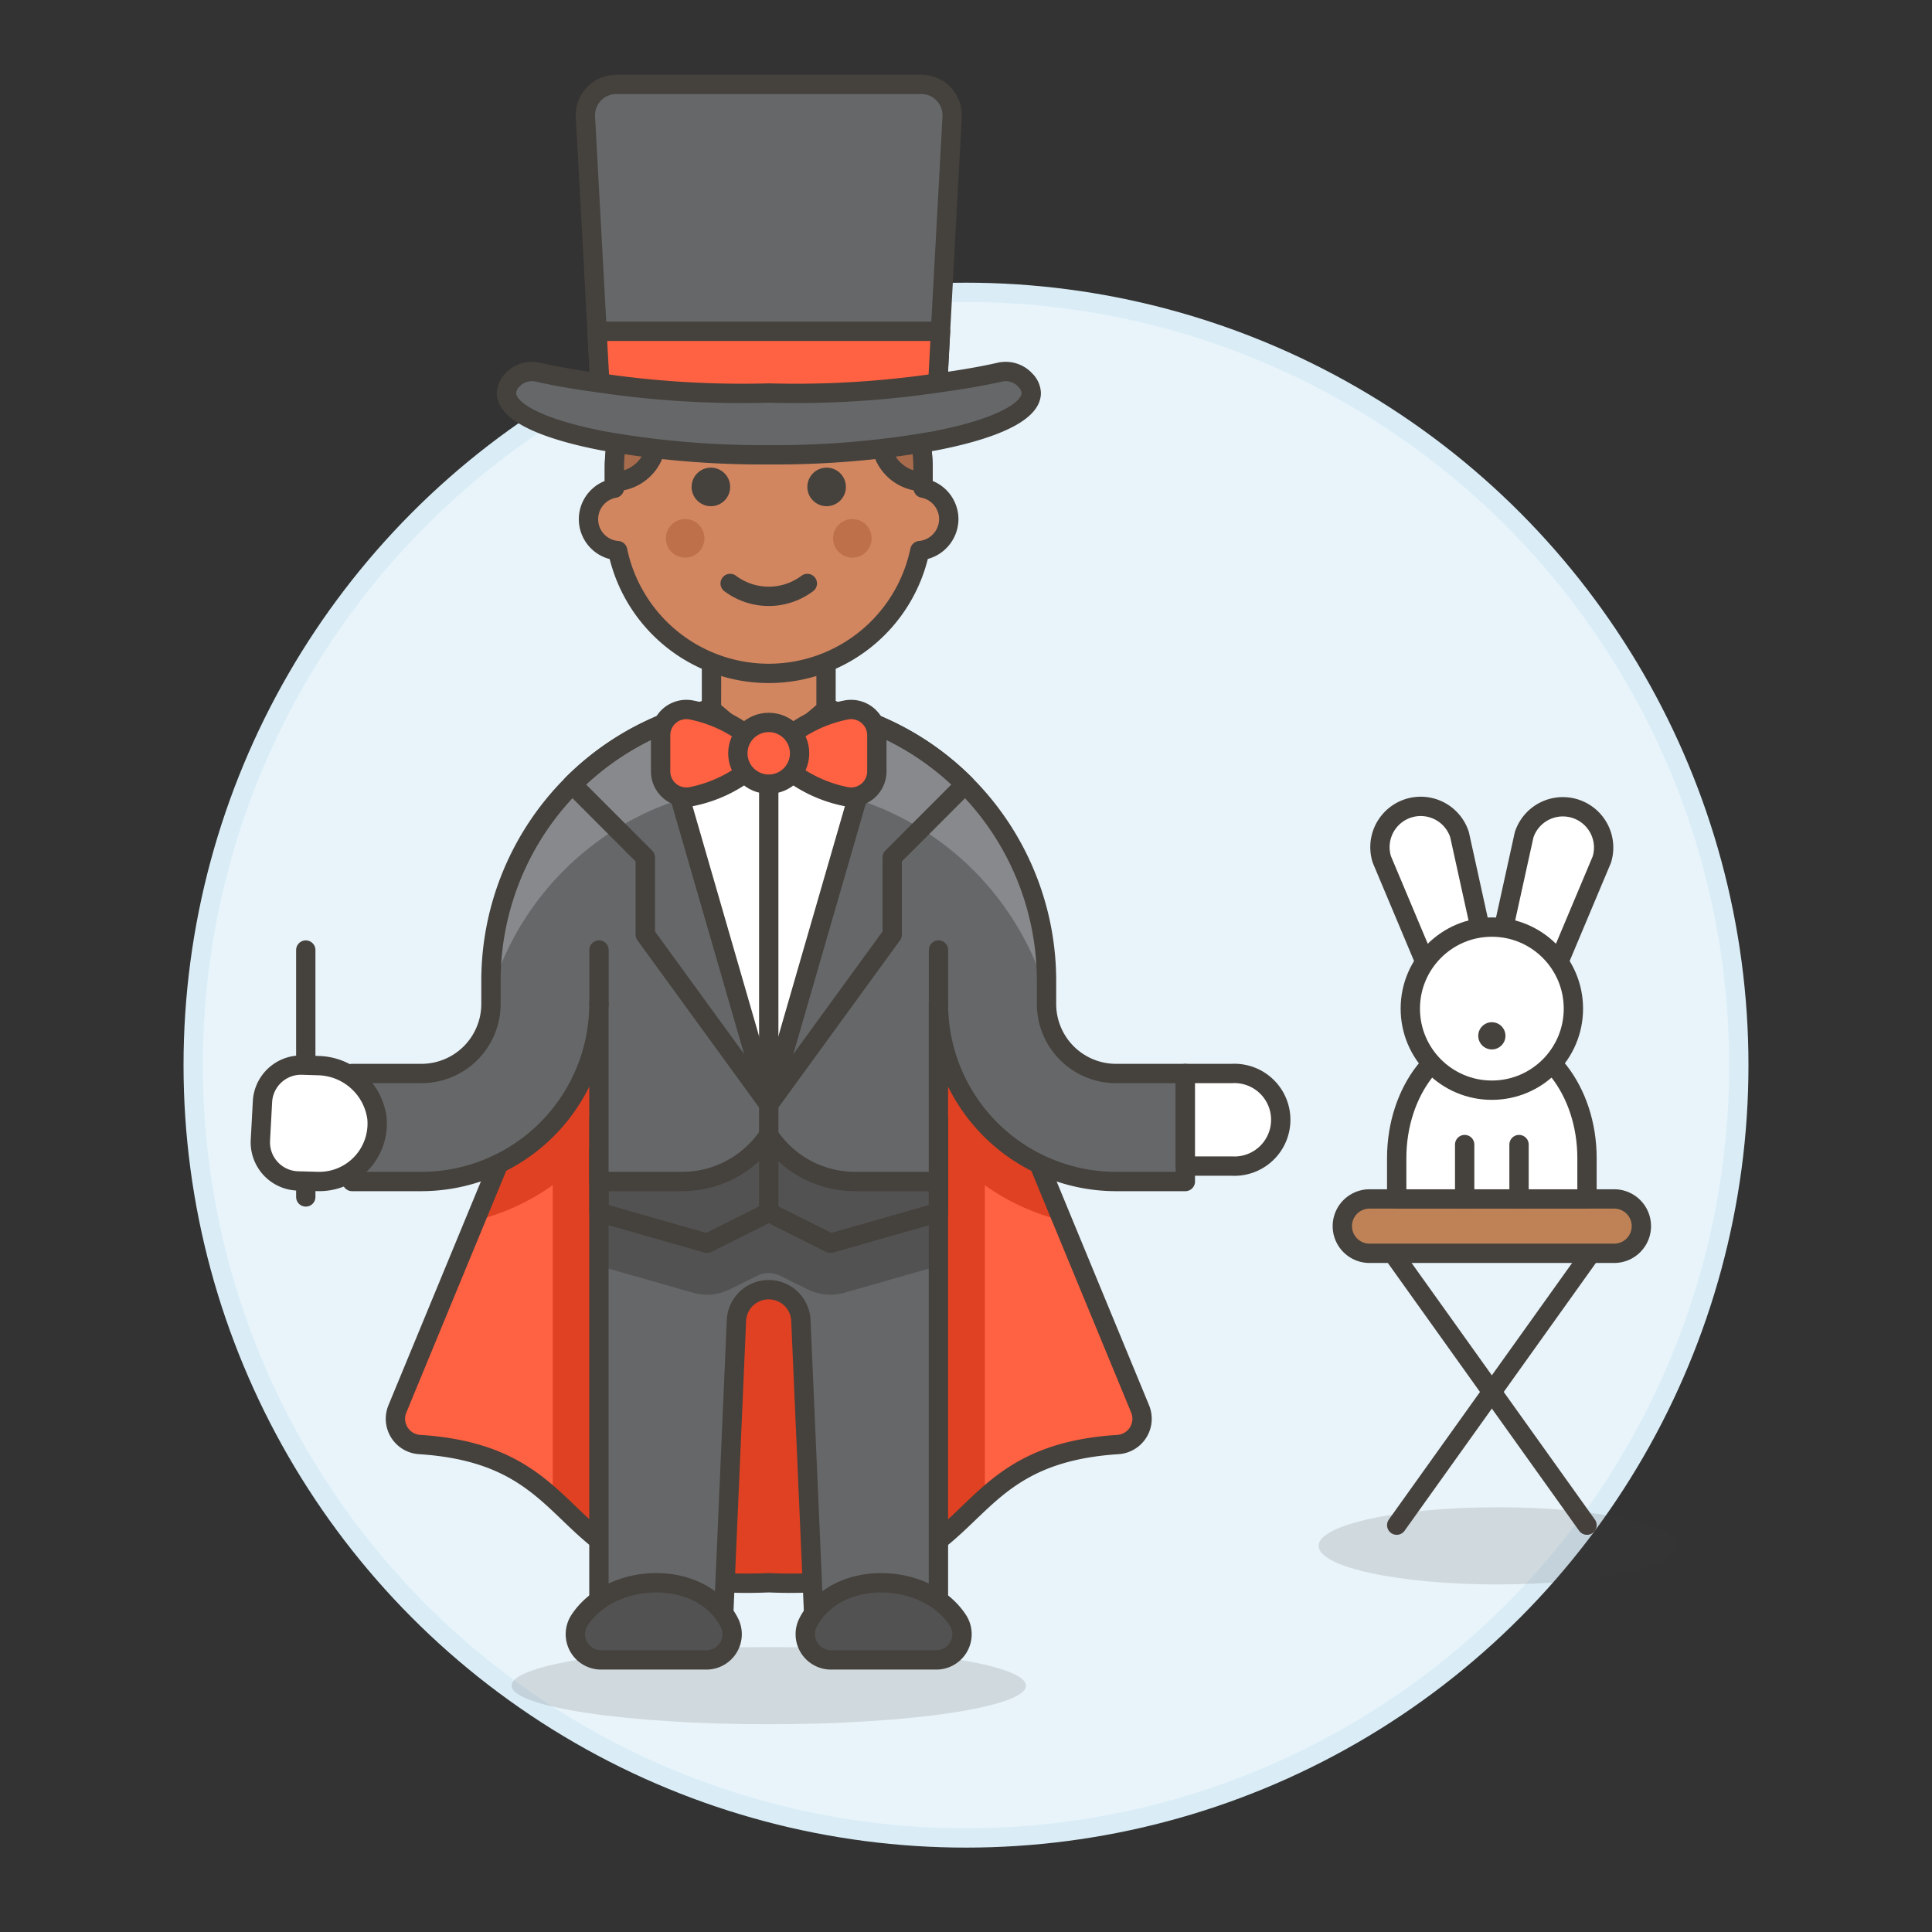 <svg xmlns="http://www.w3.org/2000/svg" viewBox="0 0 100 100"><rect x="0" y="0" width="100" height="100" fill="#333333" stroke="none"/><g class="nc-icon-wrapper">
  <defs>
    
    <symbol id="a" data-name="New Symbol" viewBox="0 0 81 81">
      <circle class="a" cx="40.5" cy="40.5" r="40" style=" stroke: #daedf7; stroke-miterlimit: 10;" fill="#e8f4fa"/>
    </symbol>
  </defs>
  <title>magician-show-3--entertainment-magic-show-magician-WIZARD-SHOW-TRICK-RABBIT-PERFORMANCE-male</title>
  <g>
    <use width="81" height="81" transform="translate(9.5 14.632)" href="#a"/>
    <g>
      <g>
        <line class="b" x1="72.293" y1="78.942" x2="82.344" y2="64.871" style=" stroke: #45413c; stroke-linejoin: round; stroke-linecap: round;" fill="none"/>
        <line class="b" x1="82.143" y1="78.942" x2="72.092" y2="64.871" style=" stroke: #45413c; stroke-linejoin: round; stroke-linecap: round;" fill="none"/>
        <path class="c" d="M84.957,63.464a1.406,1.406,0,0,0-1.407-1.407H70.886a1.407,1.407,0,0,0,0,2.814H83.55A1.407,1.407,0,0,0,84.957,63.464Z" style="stroke: #45413c; stroke-linejoin: round; stroke-linecap: round; fill: #bf8256;"/>
        <g>
          <path class="d" d="M75.548,43.21a2.11,2.11,0,0,0-4.023,1.277l3.011,7.164,2.682-.851Z" style="stroke: #45413c; stroke-linejoin: round; stroke-linecap: round; fill: #fff;"/>
          <path class="d" d="M78.888,43.21a2.111,2.111,0,0,1,4.024,1.277L79.9,51.651,77.218,50.8Z" style="stroke: #45413c; stroke-linejoin: round; stroke-linecap: round; fill: #fff;"/>
          <path class="d" d="M82.143,59.946c0-3.5-2.2-6.332-4.925-6.332s-4.925,2.835-4.925,6.332v2.111h9.85Z" style="stroke: #45413c; stroke-linejoin: round; stroke-linecap: round; fill: #fff;"/>
          <circle class="d" cx="77.218" cy="52.207" r="4.221" style="stroke: #45413c; stroke-linejoin: round; stroke-linecap: round; fill: #fff;"/>
          <line class="b" x1="75.811" y1="59.242" x2="75.811" y2="62.057" style=" stroke: #45413c; stroke-linejoin: round; stroke-linecap: round;" fill="none"/>
          <line class="b" x1="78.625" y1="59.242" x2="78.625" y2="62.057" style=" stroke: #45413c; stroke-linejoin: round; stroke-linecap: round;" fill="none"/>
          <circle class="e" cx="77.218" cy="53.614" r="0.704" style="" fill="#45413c"/>
        </g>
      </g>
      <g>
        <ellipse class="f" cx="39.79" cy="87.249" rx="13.313" ry="1.997" style=" opacity: 0.15;" fill="#45413c"/>
        <ellipse class="f" cx="77.513" cy="80.013" rx="9.261" ry="1.997" style=" opacity: 0.15;" fill="#45413c"/>
        <g>
          <path class="g" d="M44.583,37.991,59.016,72.934a1.337,1.337,0,0,1-1.174,1.836c-9.368.612-6.4,7.654-18.052,7.153-11.649.5-8.684-6.541-18.051-7.153a1.336,1.336,0,0,1-1.174-1.836L35,37.991Z" style="" fill="#ff6242"/>
          <path class="h" d="M35,37.991,24.6,63.176a11.558,11.558,0,0,0,4.011-1.836v16.2c2.38,2.148,4.016,4.695,11.184,4.387,7.167.308,8.8-2.237,11.182-4.385V61.348a11.566,11.566,0,0,0,4.013,1.83l-10.4-25.187Z" style="" fill="#e04122"/>
          <path class="b" d="M44.583,37.991,59.016,72.934a1.337,1.337,0,0,1-1.174,1.836c-9.368.612-6.4,7.654-18.052,7.153-11.649.5-8.684-6.541-18.051-7.153a1.336,1.336,0,0,1-1.174-1.836L35,37.991Z" style=" stroke: #45413c; stroke-linejoin: round; stroke-linecap: round;" fill="none"/>
        </g>
        <path class="i" d="M40.588,59.558H31v25.56h6.39l.729-16.776a1.669,1.669,0,0,1,3.334,0l.73,16.776h6.39V59.558Z" style="" fill="#656769"/>
        <path class="j" d="M40.588,59.558H31v5.963l4.861,1.389a2.657,2.657,0,0,0,1.922-.178l1.409-.7a1.332,1.332,0,0,1,1.19,0l1.409.7a2.66,2.66,0,0,0,1.923.178l4.859-1.388V59.558Z" style="" fill="#525252"/>
        <polygon class="k" points="48.576 62.753 42.985 64.35 39.79 62.753 36.595 64.35 31.004 62.753 31.004 57.96 48.576 57.96 48.576 62.753" style="stroke: #45413c; stroke-linejoin: round; stroke-linecap: round; fill: #525252;"/>
        <path class="b" d="M40.588,59.558H31v25.56h6.39l.729-16.776a1.669,1.669,0,0,1,3.334,0l.73,16.776h6.39V59.558Z" style=" stroke: #45413c; stroke-linejoin: round; stroke-linecap: round;" fill="none"/>
        <path class="i" d="M31,52.369v8.786h4.309a5.381,5.381,0,0,0,4.477-2.4,5.382,5.382,0,0,0,4.478,2.4h4.309V51.969a9.2,9.2,0,0,0,9.186,9.186h3.594V55.564H57.763a3.6,3.6,0,0,1-3.595-3.595v-1.2a14.378,14.378,0,0,0-28.756,0v1.2a3.6,3.6,0,0,1-3.594,3.595H18.224v5.591h3.594A9.2,9.2,0,0,0,31,51.969Z" style="" fill="#656769"/>
        <path class="l" d="M39.789,40.654A15,15,0,0,1,54.168,51.41v-.639a14.378,14.378,0,0,0-28.756,0v.634A15,15,0,0,1,39.789,40.654Z" style="" fill="#87898c"/>
        <path class="b" d="M31,52.369v8.786h4.309a5.381,5.381,0,0,0,4.477-2.4,5.382,5.382,0,0,0,4.478,2.4h4.309V51.969a9.2,9.2,0,0,0,9.186,9.186h3.594V55.564H57.763a3.6,3.6,0,0,1-3.595-3.595v-1.2a14.378,14.378,0,0,0-28.756,0v1.2a3.6,3.6,0,0,1-3.594,3.595H18.224v5.591h3.594A9.2,9.2,0,0,0,31,51.969Z" style=" stroke: #45413c; stroke-linejoin: round; stroke-linecap: round;" fill="none"/>
        <line class="b" x1="48.577" y1="51.969" x2="48.577" y2="49.174" style=" stroke: #45413c; stroke-linejoin: round; stroke-linecap: round;" fill="none"/>
        <line class="b" x1="31.004" y1="51.969" x2="31.004" y2="49.174" style=" stroke: #45413c; stroke-linejoin: round; stroke-linecap: round;" fill="none"/>
        <path class="k" d="M30,83.854a1.331,1.331,0,0,0,1.113,2.063h5.452a1.332,1.332,0,0,0,1.181-1.946C36.294,81.183,31.662,81.337,30,83.854Z" style="stroke: #45413c; stroke-linejoin: round; stroke-linecap: round; fill: #525252;"/>
        <path class="k" d="M49.575,83.854a1.331,1.331,0,0,1-1.112,2.063H43.011a1.332,1.332,0,0,1-1.181-1.946C43.285,81.183,47.916,81.337,49.575,83.854Z" style="stroke: #45413c; stroke-linejoin: round; stroke-linecap: round; fill: #525252;"/>
        <path class="d" d="M39.789,57.161l5.67-19.6a14.369,14.369,0,0,0-11.34,0Z" style="stroke: #45413c; stroke-linejoin: round; stroke-linecap: round; fill: #fff;"/>
        <line class="b" x1="39.79" y1="36.393" x2="39.79" y2="62.753" style=" stroke: #45413c; stroke-linejoin: round; stroke-linecap: round;" fill="none"/>
        <path class="b" d="M39.789,36.393A14.331,14.331,0,0,0,29.623,40.6L33.4,44.381v3.994l6.39,8.786,6.39-8.786V44.381L49.957,40.6A14.335,14.335,0,0,0,39.789,36.393Z" style=" stroke: #45413c; stroke-linejoin: round; stroke-linecap: round;" fill="none"/>
        <path class="d" d="M63.753,60.356a2.4,2.4,0,1,0,0-4.792h-2.4v4.792Z" style="stroke: #45413c; stroke-linejoin: round; stroke-linecap: round; fill: #fff;"/>
        <line class="b" x1="15.827" y1="49.174" x2="15.827" y2="61.954" style=" stroke: #45413c; stroke-linejoin: round; stroke-linecap: round;" fill="none"/>
        <path class="d" d="M16.426,61.153a3,3,0,0,0,3.083-3.29,3.138,3.138,0,0,0-3.087-2.708l-.775-.025a2,2,0,0,0-2.061,1.889l-.108,2a2,2,0,0,0,1.93,2.106Z" style="stroke: #45413c; stroke-linejoin: round; stroke-linecap: round; fill: #fff;"/>
        <polygon class="m" points="42.755 36.728 39.793 39.228 36.826 36.728 36.828 30.778 42.756 30.778 42.755 36.728" style="stroke: #45413c; stroke-linejoin: round; stroke-linecap: round; fill: #d18660;"/>
        <g>
          <path class="n" d="M39.789,38.991l-.776-.666a7.047,7.047,0,0,0-3.219-1.575,1.332,1.332,0,0,0-1.6,1.306v1.869a1.332,1.332,0,0,0,1.6,1.306,7.036,7.036,0,0,0,3.219-1.574Z" style="stroke: #45413c; stroke-linejoin: round; fill: #ff6242;"/>
          <path class="n" d="M39.789,38.991l.777-.666a7.037,7.037,0,0,1,3.219-1.575,1.333,1.333,0,0,1,1.6,1.306v1.869a1.333,1.333,0,0,1-1.6,1.306,7.026,7.026,0,0,1-3.219-1.574Z" style="stroke: #45413c; stroke-linejoin: round; fill: #ff6242;"/>
          <circle class="n" cx="39.789" cy="38.991" r="1.598" style="stroke: #45413c; stroke-linejoin: round; fill: #ff6242;"/>
        </g>
        <g>
          <g>
            <path class="m" d="M49.109,26.867a1.64,1.64,0,0,0-1.331-1.6V24.2a7.988,7.988,0,0,0-15.975,0V25.27A1.63,1.63,0,0,0,31.97,28.5a7.989,7.989,0,0,0,15.64,0A1.649,1.649,0,0,0,49.109,26.867Z" style="stroke: #45413c; stroke-linejoin: round; stroke-linecap: round; fill: #d18660;"/>
            <circle class="o" cx="35.464" cy="27.865" r="0.998" style="" fill="#bd704a"/>
            <circle class="o" cx="44.117" cy="27.865" r="0.998" style="" fill="#bd704a"/>
            <path class="b" d="M41.787,30.2a3.327,3.327,0,0,1-3.994,0" style=" stroke: #45413c; stroke-linejoin: round; stroke-linecap: round;" fill="none"/>
            <circle class="e" cx="36.795" cy="25.203" r="0.998" style="" fill="#45413c"/>
            <circle class="e" cx="42.786" cy="25.203" r="0.998" style="" fill="#45413c"/>
            <path class="p" d="M39.79,16.217A7.987,7.987,0,0,0,31.8,24.2v.729a2.223,2.223,0,0,0,2.183-2.212,1.58,1.58,0,0,1,1.853-1.3,20.107,20.107,0,0,0,7.9,0,1.581,1.581,0,0,1,1.854,1.3,2.223,2.223,0,0,0,2.183,2.212V24.2A7.988,7.988,0,0,0,39.79,16.217Z" style="stroke: #45413c; stroke-linejoin: round; stroke-linecap: round; fill: #a86c4d;"/>
          </g>
          <g>
            <path class="q" d="M53.077,19.684a1.371,1.371,0,0,0-1.325-.422c-.942.213-2.026.4-3.217.557l.749-13.767a1.6,1.6,0,0,0-1.595-1.684h-15.8A1.6,1.6,0,0,0,30.3,6.052l.749,13.767c-1.192-.157-2.275-.344-3.217-.557a1.378,1.378,0,0,0-1.325.421.992.992,0,0,0-.293.661c0,1,1.949,1.889,5,2.475a46.986,46.986,0,0,0,8.581.72,47,47,0,0,0,8.582-.72c3.049-.586,5-1.477,5-2.475A.993.993,0,0,0,53.077,19.684Z" style="stroke: #45413c; stroke-linejoin: round; stroke-linecap: round; fill: #656769;"/>
            <path class="r" d="M48.683,17.148H30.9l.146,2.671a50.361,50.361,0,0,0,8.75.524h.021a50,50,0,0,0,8.724-.524Z" style="stroke: #45413c; stroke-linejoin: round; stroke-linecap: round; fill: #ff6242;"/>
          </g>
        </g>
      </g>
    </g>
  </g>
</g></svg>